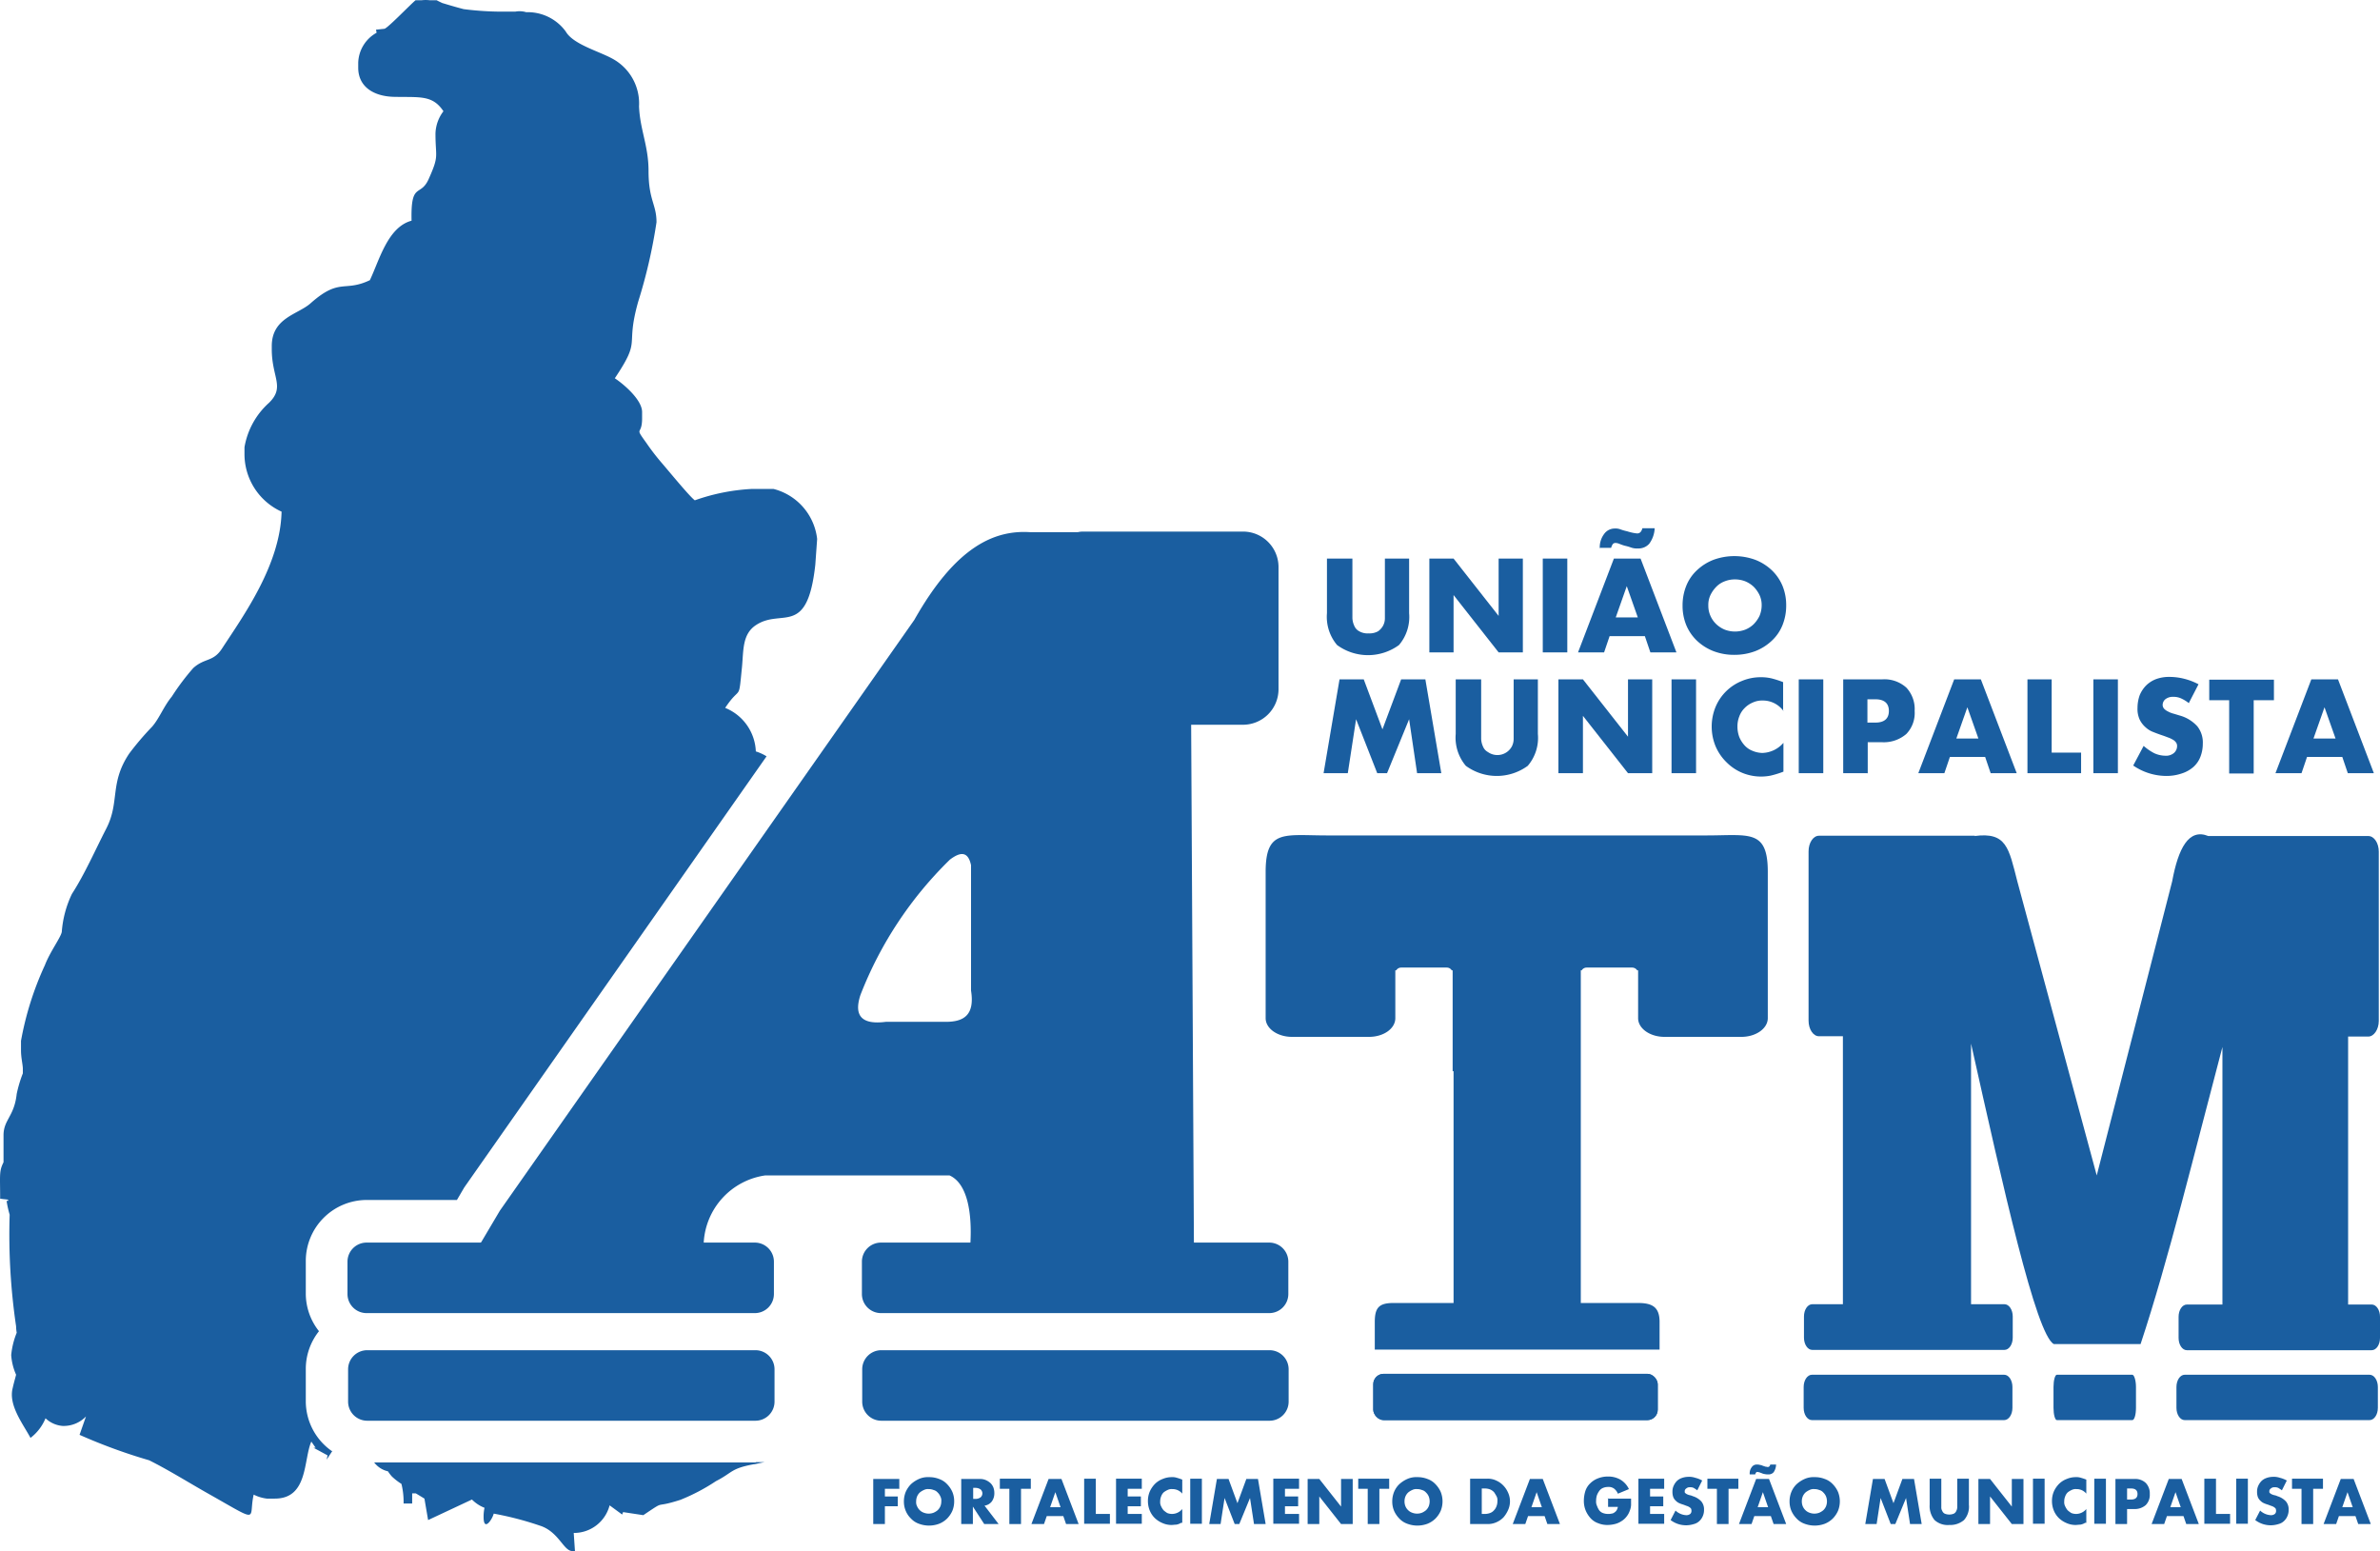 <svg xmlns="http://www.w3.org/2000/svg" width="77.635" height="50.587" viewBox="0 0 77.635 50.587"><g id="Camada_1" data-name="Camada 1" transform="translate(-0.035 0.018)"><g id="Grupo_74" data-name="Grupo 74"><path id="Caminho_1639" data-name="Caminho 1639" d="M67.13,44.82h2.46c.06,0,.12.18.12.4v.68c0,.22-.05.4-.12.4H67.13c-.06,0-.11-.18-.11-.4v-.68C67.02,45,67.07,44.82,67.13,44.82Zm-7.99,0h6.27c.15,0,.27.18.27.4v.68c0,.22-.12.4-.27.4H59.14c-.15,0-.27-.18-.27-.4v-.68c0-.22.12-.4.27-.4Zm5.3-17.57c1.05-.14,1.12.39,1.4,1.48l2.59,9.59,2.46-9.59c.2-1.08.54-1.74,1.18-1.48h5.22c.19,0,.34.23.34.51v5.52c0,.28-.16.51-.34.51h-.66v8.74h.77c.15,0,.27.18.27.4v.69c0,.22-.12.4-.27.4H71.37c-.15,0-.27-.18-.27-.4v-.69c0-.22.12-.4.27-.4h1.16v-8.4c-.9,3.4-1.77,6.98-2.67,9.69H67.03c-.58-.31-1.65-5.1-2.7-9.8v8.5h1.09c.15,0,.27.18.27.4v.69c0,.22-.12.4-.27.4H59.15c-.15,0-.27-.18-.27-.4v-.69c0-.22.12-.4.27-.4h1V33.78h-.78c-.19,0-.34-.23-.34-.51V27.75c0-.28.15-.51.34-.51h5.09ZM71.3,44.82h6.03c.15,0,.27.18.27.4v.68c0,.22-.12.4-.27.4H71.3c-.15,0-.27-.18-.27-.4v-.68C71.03,45,71.15,44.82,71.3,44.82Z" fill="#1a5ea0" fill-rule="evenodd"></path><path id="Caminho_1640" data-name="Caminho 1640" d="M47.42,34.92V31.63h-.03a.189.189,0,0,0-.16-.09H45.74a.189.189,0,0,0-.16.09h-.03v1.56c0,.34-.38.61-.86.61H42.18c-.47,0-.86-.27-.86-.61V28.42c0-1.4.61-1.19,2-1.19H55.7c1.39,0,2-.21,2,1.19v4.77c0,.34-.39.61-.86.61H54.33c-.47,0-.86-.27-.86-.61V31.63h-.03a.2.2,0,0,0-.16-.09H51.79a.189.189,0,0,0-.16.09H51.6V42.48h1.87c.47,0,.7.14.7.62V44H44.88v-.9c0-.47.14-.62.61-.62h1.96V34.92Z" fill="#1a5ea0" fill-rule="evenodd"></path><rect id="Ret&#xE2;ngulo_55" data-name="Ret&#xE2;ngulo 55" width="9.28" height="1.51" rx="0.34" transform="translate(44.83 44.79)" fill="#1a5ea0"></rect><rect id="Ret&#xE2;ngulo_56" data-name="Ret&#xE2;ngulo 56" width="9.28" height="1.51" rx="0.34" transform="translate(44.83 44.79)" fill="#1a5ea0"></rect><path id="Caminho_1641" data-name="Caminho 1641" d="M15.73,40.5l.61-1.03L29.86,20.2c1.35-2.39,2.61-2.94,3.79-2.86h1.54a.772.772,0,0,1,.15-.02h5.25a1.157,1.157,0,0,1,1.15,1.15v3.99a1.159,1.159,0,0,1-1.15,1.16h-1.7l.09,16.89h2.46a.623.623,0,0,1,.62.62v1.06a.623.623,0,0,1-.62.62H28.77a.623.623,0,0,1-.62-.62V41.13a.623.623,0,0,1,.62-.62h2.92c.05-.92-.08-1.92-.68-2.19H24.99a2.344,2.344,0,0,0-2,2.19h1.67a.623.623,0,0,1,.62.62v1.06a.623.623,0,0,1-.62.62H11.99a.623.623,0,0,1-.62-.62V41.13a.623.623,0,0,1,.62-.62h3.72Zm-3.72,3.52H24.68a.623.623,0,0,1,.62.62V45.7a.623.623,0,0,1-.62.62H12.01a.623.623,0,0,1-.62-.62V44.64A.623.623,0,0,1,12.01,44.02Zm16.77,0H41.45a.623.623,0,0,1,.62.62V45.7a.623.623,0,0,1-.62.62H28.78a.623.623,0,0,1-.62-.62V44.64A.623.623,0,0,1,28.78,44.02Zm2.24-16c.33-.25.59-.29.69.18v4.09c.13.82-.26,1.01-.79,1.02H28.93c-.78.1-1.05-.19-.83-.87a12.464,12.464,0,0,1,2.93-4.43Z" fill="#1a5ea0" fill-rule="evenodd"></path><g id="Grupo_71" data-name="Grupo 71"><path id="Caminho_1642" data-name="Caminho 1642" d="M10.86,47.31a1.984,1.984,0,0,1-.85-1.62V44.63a1.977,1.977,0,0,1,.43-1.23,1.977,1.977,0,0,1-.43-1.23V41.11A1.989,1.989,0,0,1,12,39.12h2.94l.24-.41,9.86-14.06a1.534,1.534,0,0,0-.35-.16,1.6,1.6,0,0,0-1-1.42c.52-.78.43-.15.55-1.35.05-.55.01-1.07.47-1.36.84-.54,1.66.41,1.92-1.96l.06-.84a1.905,1.905,0,0,0-1.42-1.63h-.73a6.573,6.573,0,0,0-1.84.37c-.16-.11-.88-.99-1.08-1.22a7.508,7.508,0,0,1-.5-.65c-.41-.57-.14-.21-.14-.8v-.21c0-.41-.63-.93-.89-1.1.89-1.33.33-.95.76-2.49a17.045,17.045,0,0,0,.6-2.6c0-.59-.26-.71-.26-1.68,0-.81-.28-1.34-.31-2.1a1.659,1.659,0,0,0-.86-1.55c-.45-.25-1.29-.47-1.53-.89A1.534,1.534,0,0,0,17.2.38a.755.755,0,0,0-.35-.02h-.22A9.956,9.956,0,0,1,15.16.28c-.27-.07-.5-.14-.7-.2-.06-.03-.13-.06-.18-.09h-.23a1.129,1.129,0,0,0-.26,0h-.2c-.21.18-.88.88-1.01.93h0L12.3.95l.02.1a1.158,1.158,0,0,0-.6.98v.16c0,.62.5.93,1.15.95.86.02,1.27-.07,1.63.47a1.255,1.255,0,0,0-.26.73c0,.8.13.7-.23,1.5-.27.58-.58.06-.55,1.34-.78.21-1.05,1.29-1.36,1.94-.84.4-.98-.09-1.93.75-.41.37-1.27.47-1.27,1.4v.1c0,.93.44,1.23-.09,1.75a2.507,2.507,0,0,0-.8,1.45v.21a2.063,2.063,0,0,0,1.21,1.89C9.18,18.39,8,20.03,7.28,21.13c-.29.45-.56.3-.94.64a7.781,7.781,0,0,0-.7.93c-.27.33-.4.7-.64.98a9.358,9.358,0,0,0-.75.88c-.65.97-.3,1.58-.75,2.45-.35.68-.7,1.48-1.12,2.13a3.452,3.452,0,0,0-.33,1.24c-.04.19-.38.64-.55,1.08a10.188,10.188,0,0,0-.78,2.47v.31c0,.23.05.42.06.58v.17a4.233,4.233,0,0,0-.2.67c-.08.74-.43.84-.43,1.35v.88c-.15.3-.11.41-.11,1.19l.26.03v.04H.25a3.421,3.421,0,0,0,.1.45,20.481,20.481,0,0,0,.21,3.64,1.361,1.361,0,0,0,.02.21,2.6,2.6,0,0,0-.18.73,1.913,1.913,0,0,0,.16.64c-.03.12-.07.25-.11.43-.15.56.34,1.18.58,1.63a1.542,1.542,0,0,0,.49-.64.912.912,0,0,0,.56.25h.05a1.006,1.006,0,0,0,.71-.31l-.21.6a17.955,17.955,0,0,0,2.27.83c.68.34,1.34.76,2.02,1.14,1.64.93,1.21.77,1.39-.02a1.3,1.3,0,0,0,.43.13H9c1.09,0,.93-1.26,1.19-1.86l.14.2h-.07l.46.25-.03.14.19-.29Z" fill="#1a5ea0" fill-rule="evenodd"></path><path id="Caminho_1643" data-name="Caminho 1643" d="M24.68,47.68H12.24a.768.768,0,0,0,.06.07.779.779,0,0,0,.39.22,1.29,1.29,0,0,0,.13.17,1.955,1.955,0,0,0,.31.24,2.462,2.462,0,0,1,.07.64h.28v-.33h.12c.1.06.2.12.28.17l.12.7,1.43-.67a1.172,1.172,0,0,0,.41.27,1.322,1.322,0,0,0-.03.3c0,.49.28.09.33-.11a10.4,10.4,0,0,1,1.5.39c.61.19.77.81,1.05.83h.1l-.04-.59a1.2,1.2,0,0,0,1.17-.9l.41.3.03-.08.66.1c.79-.53.28-.2,1.21-.5a6.351,6.351,0,0,0,1.16-.61c.55-.28.47-.41,1.23-.55.05,0,.19-.04.36-.07H24.7Z" fill="#1a5ea0" fill-rule="evenodd"></path></g><g id="Grupo_72" data-name="Grupo 72"><path id="Caminho_1644" data-name="Caminho 1644" d="M29.36,48.54H28.9v.25h.42v.32H28.9v.58h-.38V48.22h.85v.33Z" fill="#1a5ea0"></path><path id="Caminho_1645" data-name="Caminho 1645" d="M29.52,48.95a.815.815,0,0,1,.06-.31.852.852,0,0,1,.17-.25.975.975,0,0,1,.26-.17.72.72,0,0,1,.33-.06.881.881,0,0,1,.33.06.654.654,0,0,1,.26.17.852.852,0,0,1,.17.25.779.779,0,0,1,.06.31.815.815,0,0,1-.06.31.852.852,0,0,1-.17.25.782.782,0,0,1-.26.17.937.937,0,0,1-.66,0,.654.654,0,0,1-.26-.17.739.739,0,0,1-.17-.25A.779.779,0,0,1,29.52,48.95Zm.4,0a.288.288,0,0,0,.03.16.381.381,0,0,0,.09.13.353.353,0,0,0,.13.08.442.442,0,0,0,.32,0,.567.567,0,0,0,.13-.08.381.381,0,0,0,.09-.13.415.415,0,0,0,.03-.16.288.288,0,0,0-.03-.16.381.381,0,0,0-.09-.13.258.258,0,0,0-.13-.08.415.415,0,0,0-.16-.03.288.288,0,0,0-.16.03.567.567,0,0,0-.13.08.381.381,0,0,0-.09.13A.415.415,0,0,0,29.92,48.95Z" fill="#1a5ea0"></path><path id="Caminho_1646" data-name="Caminho 1646" d="M32.62,49.69h-.48l-.37-.57v.57h-.38V48.22h.6a.464.464,0,0,1,.21.04.561.561,0,0,1,.15.1.419.419,0,0,1,.09.14.523.523,0,0,1,.03.18.455.455,0,0,1-.08.27.363.363,0,0,1-.24.14l.46.6Zm-.84-.82h.07a.286.286,0,0,0,.17-.05.171.171,0,0,0,0-.26.286.286,0,0,0-.17-.05h-.07Z" fill="#1a5ea0"></path><path id="Caminho_1647" data-name="Caminho 1647" d="M33.34,48.54v1.15h-.38V48.54h-.31v-.33h1.01v.33h-.31Z" fill="#1a5ea0"></path><path id="Caminho_1648" data-name="Caminho 1648" d="M34.73,49.43h-.55l-.09.26h-.41l.56-1.47h.42l.56,1.47h-.41l-.09-.26Zm-.1-.29-.17-.49-.17.49h.34Z" fill="#1a5ea0"></path><path id="Caminho_1649" data-name="Caminho 1649" d="M35.78,48.21v1.15h.46v.32H35.4V48.21Z" fill="#1a5ea0"></path><path id="Caminho_1650" data-name="Caminho 1650" d="M37.28,48.54h-.46v.25h.43v.32h-.43v.25h.46v.32h-.84V48.21h.84Z" fill="#1a5ea0"></path><path id="Caminho_1651" data-name="Caminho 1651" d="M38.61,48.71a.407.407,0,0,0-.33-.16.288.288,0,0,0-.16.03.567.567,0,0,0-.13.08.353.353,0,0,0-.08.13.415.415,0,0,0-.03.16.288.288,0,0,0,.03.16.567.567,0,0,0,.08.13.938.938,0,0,0,.12.09.415.415,0,0,0,.16.03.435.435,0,0,0,.33-.16v.45h-.04a.4.4,0,0,1-.16.06c-.05,0-.1.01-.15.01a.717.717,0,0,1-.29-.06.821.821,0,0,1-.25-.16.739.739,0,0,1-.17-.25.815.815,0,0,1-.06-.31.779.779,0,0,1,.06-.31.852.852,0,0,1,.17-.25.716.716,0,0,1,.25-.16.753.753,0,0,1,.29-.06.468.468,0,0,1,.17.02,1.893,1.893,0,0,1,.18.06v.46Z" fill="#1a5ea0"></path><path id="Caminho_1652" data-name="Caminho 1652" d="M39.24,48.21v1.47h-.38V48.21Z" fill="#1a5ea0"></path><path id="Caminho_1653" data-name="Caminho 1653" d="M39.48,49.69l.25-1.47h.38l.29.79.29-.79h.38l.25,1.47h-.38l-.13-.85-.35.85h-.15l-.33-.85-.13.85h-.38Z" fill="#1a5ea0"></path><path id="Caminho_1654" data-name="Caminho 1654" d="M42.41,48.54h-.46v.25h.43v.32h-.43v.25h.46v.32h-.84V48.21h.84Z" fill="#1a5ea0"></path><path id="Caminho_1655" data-name="Caminho 1655" d="M42.69,49.69V48.22h.38l.71.9v-.9h.38v1.47h-.38l-.71-.9v.9Z" fill="#1a5ea0"></path><path id="Caminho_1656" data-name="Caminho 1656" d="M45.03,48.54v1.15h-.38V48.54h-.31v-.33h1.01v.33h-.31Z" fill="#1a5ea0"></path><path id="Caminho_1657" data-name="Caminho 1657" d="M45.45,48.95a.815.815,0,0,1,.06-.31.739.739,0,0,1,.17-.25.975.975,0,0,1,.26-.17.72.72,0,0,1,.33-.06.881.881,0,0,1,.33.06.654.654,0,0,1,.26.17.852.852,0,0,1,.17.25.831.831,0,0,1,0,.62.852.852,0,0,1-.17.25.782.782,0,0,1-.26.17.937.937,0,0,1-.66,0,.654.654,0,0,1-.26-.17.852.852,0,0,1-.17-.25A.779.779,0,0,1,45.45,48.95Zm.4,0a.415.415,0,0,0,.03.16.381.381,0,0,0,.09.13.353.353,0,0,0,.13.08.442.442,0,0,0,.32,0,.567.567,0,0,0,.13-.08.381.381,0,0,0,.09-.13.442.442,0,0,0,0-.32.381.381,0,0,0-.09-.13.258.258,0,0,0-.13-.08.415.415,0,0,0-.16-.03.288.288,0,0,0-.16.03.567.567,0,0,0-.13.08.381.381,0,0,0-.09.13A.415.415,0,0,0,45.85,48.95Z" fill="#1a5ea0"></path><path id="Caminho_1658" data-name="Caminho 1658" d="M47.99,48.21h.57a.639.639,0,0,1,.28.06.733.733,0,0,1,.23.16.776.776,0,0,1,.16.24.683.683,0,0,1,0,.56.974.974,0,0,1-.15.24.733.733,0,0,1-.23.16.684.684,0,0,1-.29.06h-.57V48.22Zm.38,1.15h.09a.484.484,0,0,0,.18-.03.3.3,0,0,0,.13-.09.353.353,0,0,0,.08-.13.431.431,0,0,0,.03-.17.271.271,0,0,0-.03-.16,1.48,1.48,0,0,0-.08-.13.381.381,0,0,0-.13-.09.484.484,0,0,0-.18-.03h-.09v.83Z" fill="#1a5ea0"></path><path id="Caminho_1659" data-name="Caminho 1659" d="M50.43,49.43h-.55l-.09.26h-.41l.56-1.47h.42l.56,1.47h-.41l-.09-.26Zm-.1-.29-.17-.49-.17.49h.34Z" fill="#1a5ea0"></path><path id="Caminho_1660" data-name="Caminho 1660" d="M52.48,48.86h.76v.21a.584.584,0,0,1-.04.18.644.644,0,0,1-.11.2.612.612,0,0,1-.17.15.667.667,0,0,1-.21.09.986.986,0,0,1-.24.03.779.779,0,0,1-.31-.06.6.6,0,0,1-.24-.16.894.894,0,0,1-.16-.25.829.829,0,0,1-.06-.32,1.073,1.073,0,0,1,.05-.32.6.6,0,0,1,.16-.25.716.716,0,0,1,.25-.16.866.866,0,0,1,.32-.06.8.8,0,0,1,.41.1.707.707,0,0,1,.28.31l-.36.15a.4.4,0,0,0-.13-.17.3.3,0,0,0-.19-.05.415.415,0,0,0-.16.03.273.273,0,0,0-.12.09.638.638,0,0,0-.08.14.582.582,0,0,0-.03.19.323.323,0,0,0,.03.17.611.611,0,0,0,.07.14.273.273,0,0,0,.12.09.467.467,0,0,0,.17.03.41.41,0,0,0,.11-.01.178.178,0,0,0,.1-.04.234.234,0,0,0,.07-.07.358.358,0,0,0,.04-.11h-.32v-.3Z" fill="#1a5ea0"></path><path id="Caminho_1661" data-name="Caminho 1661" d="M54.32,48.54h-.46v.25h.43v.32h-.43v.25h.46v.32h-.84V48.21h.84Z" fill="#1a5ea0"></path><path id="Caminho_1662" data-name="Caminho 1662" d="M55.4,48.59a1.185,1.185,0,0,0-.12-.08.254.254,0,0,0-.12-.02.159.159,0,0,0-.12.04.105.105,0,0,0-.05.09c0,.03,0,.05.02.06a.209.209,0,0,0,.06.04.465.465,0,0,0,.09.03.318.318,0,0,1,.09.03.636.636,0,0,1,.28.17.4.4,0,0,1,.09.27.492.492,0,0,1-.04.21.457.457,0,0,1-.11.16.4.4,0,0,1-.18.1.86.86,0,0,1-.24.04.832.832,0,0,1-.52-.17l.16-.31a.545.545,0,0,0,.17.11.526.526,0,0,0,.17.04.2.2,0,0,0,.14-.04.128.128,0,0,0,.04-.1.127.127,0,0,0-.01-.06c0-.02-.02-.03-.04-.05a.435.435,0,0,0-.07-.04c-.03-.01-.06-.02-.11-.04s-.1-.03-.14-.05a.353.353,0,0,1-.13-.08.345.345,0,0,1-.09-.12.484.484,0,0,1-.03-.18.448.448,0,0,1,.04-.2.561.561,0,0,1,.1-.15.435.435,0,0,1,.16-.1.654.654,0,0,1,.21-.04.608.608,0,0,1,.23.03.917.917,0,0,1,.23.09l-.15.3Z" fill="#1a5ea0"></path><path id="Caminho_1663" data-name="Caminho 1663" d="M56.42,48.54v1.15h-.38V48.54h-.31v-.33h1.01v.33h-.32Z" fill="#1a5ea0"></path><path id="Caminho_1664" data-name="Caminho 1664" d="M57.81,49.43h-.55l-.09.26h-.41l.56-1.47h.42l.56,1.47h-.41l-.09-.26Zm-.7-1.37a.333.333,0,0,1,.07-.23.188.188,0,0,1,.17-.08.277.277,0,0,1,.09.01.381.381,0,0,1,.1.03l.09.03c.03,0,.05.01.07.01.04,0,.07-.03.08-.08h.19a.458.458,0,0,1-.08.25.214.214,0,0,1-.18.07.41.41,0,0,1-.11-.01.293.293,0,0,1-.1-.03.689.689,0,0,1-.08-.03.354.354,0,0,1-.06-.01.04.04,0,0,0-.04.02c-.01,0-.02.03-.03.06h-.18Zm.6,1.08-.17-.49-.17.49h.34Z" fill="#1a5ea0"></path><path id="Caminho_1665" data-name="Caminho 1665" d="M58.41,48.95a.815.815,0,0,1,.06-.31.739.739,0,0,1,.17-.25.975.975,0,0,1,.26-.17.72.72,0,0,1,.33-.06.881.881,0,0,1,.33.06.654.654,0,0,1,.26.17.852.852,0,0,1,.17.25.831.831,0,0,1,0,.62.852.852,0,0,1-.17.25.782.782,0,0,1-.26.17.937.937,0,0,1-.66,0,.654.654,0,0,1-.26-.17.852.852,0,0,1-.17-.25A.779.779,0,0,1,58.41,48.95Zm.4,0a.415.415,0,0,0,.03.16.381.381,0,0,0,.09.13.353.353,0,0,0,.13.08.442.442,0,0,0,.32,0,.567.567,0,0,0,.13-.08.381.381,0,0,0,.09-.13.442.442,0,0,0,0-.32.381.381,0,0,0-.09-.13.258.258,0,0,0-.13-.08.415.415,0,0,0-.16-.03.288.288,0,0,0-.16.03.567.567,0,0,0-.13.08.381.381,0,0,0-.09.13A.415.415,0,0,0,58.81,48.95Z" fill="#1a5ea0"></path><path id="Caminho_1666" data-name="Caminho 1666" d="M60.88,49.69l.25-1.47h.38l.29.79.29-.79h.38l.25,1.47h-.38l-.13-.85-.35.85h-.15l-.33-.85-.13.85h-.38Z" fill="#1a5ea0"></path><path id="Caminho_1667" data-name="Caminho 1667" d="M63.36,48.21v.93a.213.213,0,0,0,.03.12.176.176,0,0,0,.08.09.39.39,0,0,0,.3,0,.176.176,0,0,0,.08-.09.266.266,0,0,0,.03-.12v-.93h.38v.85a.654.654,0,0,1-.16.5.693.693,0,0,1-.48.16.633.633,0,0,1-.48-.16.712.712,0,0,1-.16-.5v-.85Z" fill="#1a5ea0"></path><path id="Caminho_1668" data-name="Caminho 1668" d="M64.57,49.69V48.22h.38l.71.9v-.9h.38v1.47h-.38l-.71-.9v.9Z" fill="#1a5ea0"></path><path id="Caminho_1669" data-name="Caminho 1669" d="M66.73,48.21v1.47h-.38V48.21Z" fill="#1a5ea0"></path><path id="Caminho_1670" data-name="Caminho 1670" d="M68.1,48.71a.407.407,0,0,0-.33-.16.288.288,0,0,0-.16.03.567.567,0,0,0-.13.08.353.353,0,0,0-.08.13.415.415,0,0,0-.03.16.288.288,0,0,0,.03.16.567.567,0,0,0,.08.13.938.938,0,0,0,.12.09.415.415,0,0,0,.16.03.435.435,0,0,0,.33-.16v.45h-.04a.4.4,0,0,1-.16.06c-.05,0-.1.01-.15.01a.717.717,0,0,1-.29-.06.821.821,0,0,1-.25-.16.739.739,0,0,1-.17-.25.815.815,0,0,1-.06-.31.779.779,0,0,1,.06-.31.852.852,0,0,1,.17-.25.716.716,0,0,1,.25-.16.753.753,0,0,1,.29-.06.468.468,0,0,1,.17.02,1.893,1.893,0,0,1,.18.06v.46Z" fill="#1a5ea0"></path><path id="Caminho_1671" data-name="Caminho 1671" d="M68.73,48.21v1.47h-.38V48.21Z" fill="#1a5ea0"></path><path id="Caminho_1672" data-name="Caminho 1672" d="M69.42,49.69h-.38V48.22h.61a.5.5,0,0,1,.38.13.484.484,0,0,1,.13.36.469.469,0,0,1-.13.36.544.544,0,0,1-.38.13h-.23v.49Zm0-.8h.13q.21,0,.21-.18t-.21-.18h-.13v.37Z" fill="#1a5ea0"></path><path id="Caminho_1673" data-name="Caminho 1673" d="M71.27,49.43h-.55l-.09.26h-.41l.56-1.47h.42l.56,1.47h-.41l-.09-.26Zm-.1-.29L71,48.65l-.17.49Z" fill="#1a5ea0"></path><path id="Caminho_1674" data-name="Caminho 1674" d="M72.32,48.21v1.15h.46v.32h-.84V48.21Z" fill="#1a5ea0"></path><path id="Caminho_1675" data-name="Caminho 1675" d="M73.36,48.21v1.47h-.38V48.21Z" fill="#1a5ea0"></path><path id="Caminho_1676" data-name="Caminho 1676" d="M74.47,48.59a1.185,1.185,0,0,0-.12-.08.254.254,0,0,0-.12-.02.159.159,0,0,0-.12.04.105.105,0,0,0-.05.09c0,.03,0,.05.02.06a.209.209,0,0,0,.06.04.465.465,0,0,0,.09.03.318.318,0,0,1,.09.03.636.636,0,0,1,.28.17.4.4,0,0,1,.09.27.492.492,0,0,1-.04.21.457.457,0,0,1-.11.16.4.4,0,0,1-.18.1.86.86,0,0,1-.24.04.832.832,0,0,1-.52-.17l.16-.31a.545.545,0,0,0,.17.11.526.526,0,0,0,.17.04.2.2,0,0,0,.14-.04.128.128,0,0,0,.04-.1.127.127,0,0,0-.01-.06c0-.02-.02-.03-.04-.05a.435.435,0,0,0-.07-.04c-.03-.01-.06-.02-.11-.04s-.1-.03-.14-.05a.353.353,0,0,1-.13-.08.345.345,0,0,1-.09-.12.484.484,0,0,1-.03-.18.448.448,0,0,1,.04-.2.56.56,0,0,1,.1-.15.435.435,0,0,1,.16-.1.654.654,0,0,1,.21-.04.608.608,0,0,1,.23.03.917.917,0,0,1,.23.09l-.15.3Z" fill="#1a5ea0"></path><path id="Caminho_1677" data-name="Caminho 1677" d="M75.49,48.54v1.15h-.38V48.54H74.8v-.33h1.01v.33h-.32Z" fill="#1a5ea0"></path><path id="Caminho_1678" data-name="Caminho 1678" d="M76.88,49.43h-.55l-.09.26h-.41l.56-1.47h.42l.56,1.47h-.41l-.09-.26Zm-.1-.29-.17-.49-.17.49Z" fill="#1a5ea0"></path></g><g id="Grupo_73" data-name="Grupo 73"><path id="Caminho_1679" data-name="Caminho 1679" d="M44.15,18.2v1.94a.657.657,0,0,0,.06.25.353.353,0,0,0,.16.18.548.548,0,0,0,.31.07.57.57,0,0,0,.31-.07.548.548,0,0,0,.16-.18.514.514,0,0,0,.06-.25V18.2H46v1.78a1.411,1.411,0,0,1-.33,1.04,1.711,1.711,0,0,1-2.02,0,1.426,1.426,0,0,1-.33-1.04V18.2h.79Z" fill="#1a5ea0"></path><path id="Caminho_1680" data-name="Caminho 1680" d="M46.66,21.26V18.2h.79l1.47,1.87V18.2h.79v3.06h-.79l-1.47-1.87v1.87Z" fill="#1a5ea0"></path><path id="Caminho_1681" data-name="Caminho 1681" d="M51.16,18.2v3.06h-.8V18.2Z" fill="#1a5ea0"></path><path id="Caminho_1682" data-name="Caminho 1682" d="M53.68,20.73H52.54l-.18.53h-.85l1.17-3.06h.87l1.17,3.06h-.85l-.18-.53Zm-1.46-2.85a.722.722,0,0,1,.14-.48.423.423,0,0,1,.35-.18.443.443,0,0,1,.19.03,1.655,1.655,0,0,0,.21.06,1.8,1.8,0,0,0,.19.05,1.148,1.148,0,0,0,.14.02c.09,0,.14-.06.17-.17h.4a.911.911,0,0,1-.18.51.468.468,0,0,1-.37.15.558.558,0,0,1-.22-.03,1.655,1.655,0,0,0-.21-.06,1.619,1.619,0,0,1-.17-.06.392.392,0,0,0-.13-.03.133.133,0,0,0-.08.03.4.4,0,0,0-.06.13h-.38Zm1.24,2.24L53.1,19.1l-.36,1.02h.71Z" fill="#1a5ea0"></path><path id="Caminho_1683" data-name="Caminho 1683" d="M54.92,19.73a1.7,1.7,0,0,1,.12-.64,1.408,1.408,0,0,1,.35-.51,1.655,1.655,0,0,1,.54-.34,1.987,1.987,0,0,1,1.36,0,1.655,1.655,0,0,1,.54.34,1.5,1.5,0,0,1,.35.51,1.658,1.658,0,0,1,.12.64,1.7,1.7,0,0,1-.12.64,1.408,1.408,0,0,1-.35.51,1.655,1.655,0,0,1-.54.34,1.907,1.907,0,0,1-.68.12,1.868,1.868,0,0,1-.68-.12,1.655,1.655,0,0,1-.54-.34,1.5,1.5,0,0,1-.35-.51A1.658,1.658,0,0,1,54.92,19.73Zm.84,0a.8.8,0,0,0,.07.34.83.83,0,0,0,.19.27.9.9,0,0,0,.28.18.938.938,0,0,0,.66,0,.839.839,0,0,0,.28-.18,1.015,1.015,0,0,0,.19-.27.9.9,0,0,0,.07-.34.767.767,0,0,0-.07-.34,1.015,1.015,0,0,0-.19-.27.9.9,0,0,0-.28-.18.919.919,0,0,0-.33-.06.881.881,0,0,0-.33.06.75.75,0,0,0-.28.18,1.015,1.015,0,0,0-.19.27A.739.739,0,0,0,55.76,19.73Z" fill="#1a5ea0"></path><path id="Caminho_1684" data-name="Caminho 1684" d="M43.21,25.2l.52-3.06h.79l.61,1.63.61-1.63h.79l.52,3.06h-.79L46,23.44l-.72,1.76h-.32l-.69-1.76L44,25.2h-.79Z" fill="#1a5ea0"></path><path id="Caminho_1685" data-name="Caminho 1685" d="M48.35,22.14v1.94a.657.657,0,0,0,.06.25.353.353,0,0,0,.16.18.536.536,0,0,0,.78-.18.542.542,0,0,0,.06-.25V22.14h.79v1.78a1.4,1.4,0,0,1-.33,1.04,1.711,1.711,0,0,1-2.02,0,1.426,1.426,0,0,1-.33-1.04V22.14h.8Z" fill="#1a5ea0"></path><path id="Caminho_1686" data-name="Caminho 1686" d="M50.87,25.2V22.14h.8l1.47,1.87V22.14h.79V25.2h-.79l-1.47-1.87V25.2Z" fill="#1a5ea0"></path><path id="Caminho_1687" data-name="Caminho 1687" d="M55.36,22.14V25.2h-.8V22.14Z" fill="#1a5ea0"></path><path id="Caminho_1688" data-name="Caminho 1688" d="M58.21,23.17a.829.829,0,0,0-.68-.34.725.725,0,0,0-.33.07.806.806,0,0,0-.26.18.734.734,0,0,0-.17.27.881.881,0,0,0-.06.33.974.974,0,0,0,.06.34.948.948,0,0,0,.17.27.677.677,0,0,0,.26.18.876.876,0,0,0,.32.07.942.942,0,0,0,.69-.33v.94l-.08.03a3.085,3.085,0,0,1-.34.1,1.612,1.612,0,0,1-.92-.09,1.572,1.572,0,0,1-.51-.34,1.612,1.612,0,0,1-.36-.52,1.69,1.69,0,0,1,0-1.3,1.562,1.562,0,0,1,.86-.84,1.58,1.58,0,0,1,.61-.12,1.472,1.472,0,0,1,.36.04,3.164,3.164,0,0,1,.37.12v.95Z" fill="#1a5ea0"></path><path id="Caminho_1689" data-name="Caminho 1689" d="M59.51,22.14V25.2h-.8V22.14Z" fill="#1a5ea0"></path><path id="Caminho_1690" data-name="Caminho 1690" d="M60.95,25.2h-.79V22.14h1.27a1.065,1.065,0,0,1,.79.27,1.022,1.022,0,0,1,.27.76.983.983,0,0,1-.27.75,1.125,1.125,0,0,1-.79.27h-.47v1.02Zm0-1.65h.26c.29,0,.44-.13.44-.38s-.15-.38-.44-.38h-.26v.76Z" fill="#1a5ea0"></path><path id="Caminho_1691" data-name="Caminho 1691" d="M64.78,24.67H63.64l-.18.53h-.85l1.17-3.06h.87l1.17,3.06h-.85l-.18-.53Zm-.21-.6-.36-1.02-.36,1.02h.71Z" fill="#1a5ea0"></path><path id="Caminho_1692" data-name="Caminho 1692" d="M66.96,22.14v2.39h.96v.67H66.17V22.14Z" fill="#1a5ea0"></path><path id="Caminho_1693" data-name="Caminho 1693" d="M69.12,22.14V25.2h-.8V22.14Z" fill="#1a5ea0"></path><path id="Caminho_1694" data-name="Caminho 1694" d="M71.44,22.92a1.219,1.219,0,0,0-.26-.16.587.587,0,0,0-.25-.05.39.39,0,0,0-.25.07.242.242,0,0,0-.1.19.19.19,0,0,0,.05.13.428.428,0,0,0,.13.09.751.751,0,0,0,.18.07c.07.02.13.04.2.06a1.211,1.211,0,0,1,.57.35.847.847,0,0,1,.18.57,1.176,1.176,0,0,1-.08.43.856.856,0,0,1-.23.33,1.071,1.071,0,0,1-.38.21,1.542,1.542,0,0,1-.5.08,1.918,1.918,0,0,1-1.08-.34l.34-.64a1.687,1.687,0,0,0,.35.24.89.89,0,0,0,.35.08.4.4,0,0,0,.29-.09.3.3,0,0,0,.1-.2.217.217,0,0,0-.02-.12.324.324,0,0,0-.08-.09,1.019,1.019,0,0,0-.15-.08c-.06-.02-.13-.05-.22-.08s-.2-.07-.3-.11a.76.76,0,0,1-.26-.16.79.79,0,0,1-.19-.25.832.832,0,0,1-.07-.38,1.254,1.254,0,0,1,.07-.41.988.988,0,0,1,.21-.32.933.933,0,0,1,.33-.21,1.232,1.232,0,0,1,.44-.07,1.954,1.954,0,0,1,.47.06,2.07,2.07,0,0,1,.47.18l-.32.62Z" fill="#1a5ea0"></path><path id="Caminho_1695" data-name="Caminho 1695" d="M73.55,22.82v2.39h-.8V22.82H72.1v-.67h2.11v.67h-.65Z" fill="#1a5ea0"></path><path id="Caminho_1696" data-name="Caminho 1696" d="M76.43,24.67H75.29l-.18.53h-.85l1.17-3.06h.87l1.17,3.06h-.85l-.18-.53Zm-.21-.6-.36-1.02-.36,1.02h.71Z" fill="#1a5ea0"></path></g></g></g></svg>